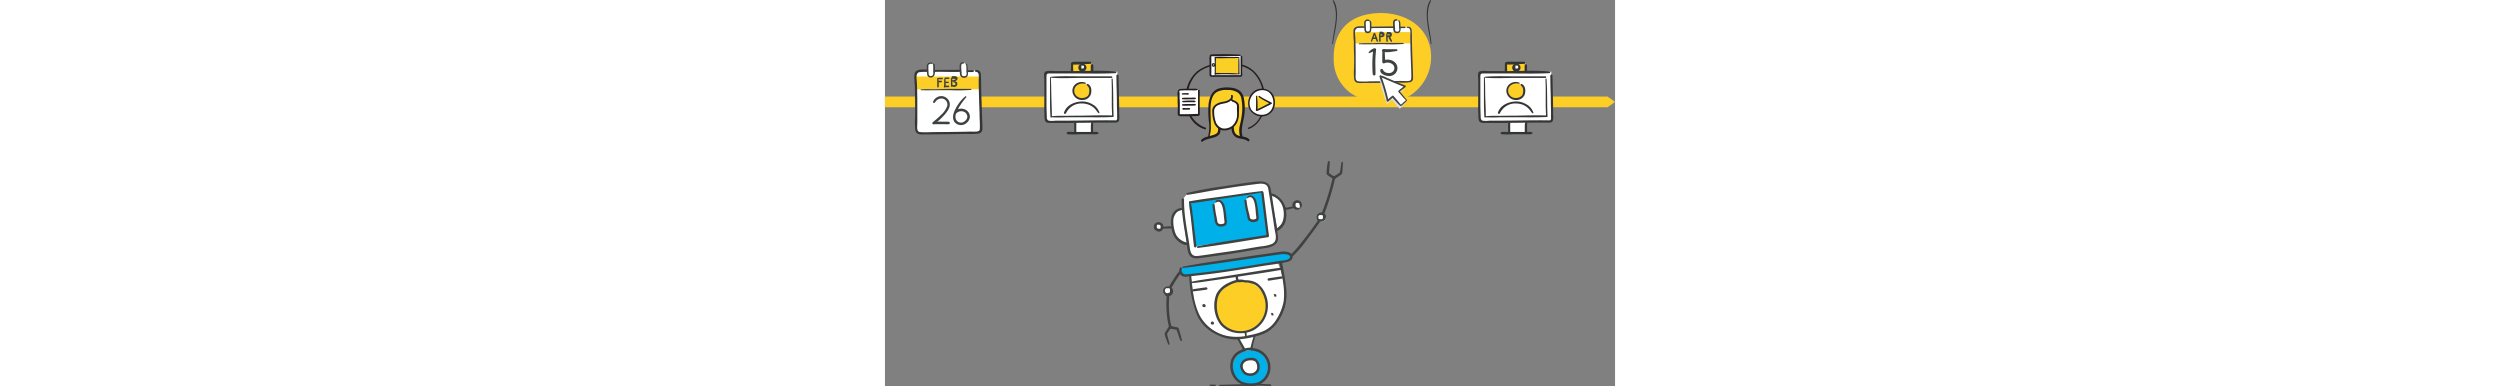 <?xml version="1.0" encoding="UTF-8"?> <svg xmlns="http://www.w3.org/2000/svg" width="800" viewBox="0 0 233.63 123.65"><rect x="0" y="0" width="233.63" height="123.65" fill="#808080" stroke="none"/><defs><style>.cls-1{isolation:isolate;}.cls-2{fill:#fdce25;}.cls-3{fill:#231e20;}.cls-4{fill:#fff;}.cls-5{fill:#fad026;}.cls-6{fill:#211d20;}.cls-7{fill:#343536;}.cls-8{fill:#3e4141;}.cls-9{fill:#00b1e9;}.cls-10{fill:#3f4241;}.cls-11{fill:#fcce26;}.cls-12{fill:#323535;}.cls-13{mix-blend-mode:multiply;}.cls-14{fill:#dddddc;}.cls-15{fill:#414243;}</style></defs><g class="cls-1"><g id="Layer_2" data-name="Layer 2"><g id="Layer_1-2" data-name="Layer 1"><polyline class="cls-2" points="0 34.33 231.23 34.33 233.63 32.6 231.23 30.89 0 30.89"></polyline><path class="cls-3" d="M116.39,41.28c3.94-1.47,5.65-6.13,5.35-10-.36-4.57-2.56-9.09-7.17-10.52a19.6,19.6,0,0,0-8.35-.38,12.43,12.43,0,0,0-6.41,2.51,11,11,0,0,0-3.57,7.55c-.38,4.57,1.41,9.52,6.17,10.94.35.1.47-.41.15-.54a8.43,8.43,0,0,1-4.65-4,11.3,11.3,0,0,1-1.14-5.28,11.5,11.5,0,0,1,2.36-7.22c2.9-3.59,8.59-4.06,12.84-3.59A10,10,0,0,1,117.66,23a11.09,11.09,0,0,1,3.07,5.44c1.21,4.34.37,10.57-4.44,12.41-.25.1-.14.49.1.4Z"></path><path class="cls-4" d="M94.38,36.92h5.56a.46.46,0,0,0,.39-.41c0-.36,0-7.95,0-7.95l-5.52.08a.75.75,0,0,0-.77.41v7.48S94.08,36.92,94.38,36.92Z"></path><path class="cls-3" d="M93.85,29.12a2.62,2.62,0,0,0-.2,1.21c0,.37,0,.73,0,1.09,0,.76,0,1.51.06,2.27,0,.55,0,1.09,0,1.64a7,7,0,0,0,0,1.29c.12.73,1.23.57,1.75.59,1.19,0,2.38,0,3.57-.05a9.5,9.5,0,0,0,1.31-.08.45.45,0,0,0,.38-.45c0-.46,0-.94,0-1.4,0-.66,0-1.31,0-2,0-1.42,0-2.85,0-4.27a.27.27,0,0,0-.54,0c0,2.25,0,4.49,0,6.74,0,.17,0,.34,0,.52a1.13,1.13,0,0,0,0,.26v.07q0,.16.12-.09l-.35,0c-1.07,0-2.15.08-3.22.08-.53,0-1.05,0-1.58,0l-.59,0a.44.44,0,0,1-.2,0s0,.06,0,0a1.48,1.48,0,0,1,0-.42c0-.26,0-.52,0-.78,0-.51,0-1,0-1.53,0-.76,0-1.53-.08-2.3,0-.37,0-.74,0-1.12A3.13,3.13,0,0,0,94,29.12a.11.11,0,0,0-.19,0Z"></path><path class="cls-3" d="M100,28.46a5.71,5.71,0,0,0-1.17-.07l-.93,0c-.56,0-1.12,0-1.68,0l-1.1.05a2.07,2.07,0,0,0-1.08.2c-.42.3-.37,1.05-.31,1.5,0,.23.42.35.46.06s0-.6,0-.9.17-.3.43-.33c.65-.05,1.31-.06,2-.07H98a8.54,8.54,0,0,0,2-.06.18.18,0,0,0,0-.34Z"></path><path class="cls-3" d="M95.15,30.27a6.78,6.78,0,0,0,.78,0l.35,0h.3a1.09,1.09,0,0,0,.51,0,.27.27,0,0,0,0-.46.88.88,0,0,0-.51,0l-.29,0-.36,0-.12,0c-.08,0,0,0,0,0h-.14l-.51.05a.22.22,0,0,0,0,.43Z"></path><path class="cls-3" d="M95.23,32.7a8.16,8.16,0,0,0,1.31,0c.41,0,.83,0,1.25,0l.95,0a1.35,1.35,0,0,0,.35,0l.08,0c.18-.06,0,0,0,0,.14,0,.22-.11.23-.23s-.32-.29-.49-.29l-.95,0a18.71,18.71,0,0,0-2.7.12.2.2,0,0,0,0,.38Z"></path><path class="cls-3" d="M95.29,33.81a15.22,15.22,0,0,0,1.91,0l1,0a5.65,5.65,0,0,0,1.09-.06.24.24,0,0,0,0-.47,5.67,5.67,0,0,0-1.09,0l-1,0c-.63,0-1.28,0-1.91.06a.24.24,0,0,0,0,.48Z"></path><path class="cls-3" d="M95.29,31.78a15.22,15.22,0,0,0,1.91,0l1,0a5.65,5.65,0,0,0,1.09-.06.24.24,0,0,0,0-.47,5.67,5.67,0,0,0-1.09,0l-1,0c-.63,0-1.28,0-1.91.06a.24.24,0,0,0,0,.48Z"></path><path class="cls-3" d="M95.34,35.1a1.71,1.71,0,0,0,.6,0h.85a3.07,3.07,0,0,0,.68-.05.24.24,0,0,0,0-.47,2.54,2.54,0,0,0-.68,0h-.44l-.41,0a2,2,0,0,0-.6,0,.24.24,0,0,0,0,.46Z"></path><path class="cls-5" d="M105.15,35.07c0-.81.64-1.61,2.15-2,1-.27,3.16-.43,3.56-1.7.29,1.5,1.83.79,2.11,2.44a14.13,14.13,0,0,1-.2,4,7.58,7.58,0,0,1-1.44,2.71c.07,1.94.58,3.11,2.57,3.51-.33-1.69.13-4,.51-6,.58-3,.63-7-.93-8.37-.77-.71-1.39-1.23-4.6-1.23s-5,1.42-5.07,6.13a37.26,37.26,0,0,0,.15,5.23,21.6,21.6,0,0,1-.13,4.16s2.58-.69,3-1.45a2.33,2.33,0,0,0,.13-1.57,5.2,5.2,0,0,1-1.26-1.83A10.9,10.9,0,0,1,105.15,35.07Z"></path><path class="cls-3" d="M103.75,43.85a8.33,8.33,0,0,0,.54-3.36c0-1.5-.08-3-.11-4.5,0-2.15-.06-5.29,2.06-6.56a6.37,6.37,0,0,1,3.41-.63,5.56,5.56,0,0,1,3.27.83,3.26,3.26,0,0,1,1.17,2.12,17.09,17.09,0,0,1,.16,4.63,29.81,29.81,0,0,1-.73,3.88,7.36,7.36,0,0,0,.12,3.52.39.39,0,0,0,.76-.21c-.66-2.49.49-5,.68-7.44a16.72,16.72,0,0,0-.24-4.79,4,4,0,0,0-1.22-2.2,5.15,5.15,0,0,0-2.77-1.07,10,10,0,0,0-4,.24c-2.2.69-3,2.79-3.29,4.92a29.86,29.86,0,0,0,.07,5.43,12.7,12.7,0,0,1-.23,5c-.07.22.29.38.39.16Z"></path><path class="cls-3" d="M106.59,41a2.57,2.57,0,0,1-.2,1.44,3,3,0,0,1-1.45.79c-.67.21-1.36.35-2,.57a3.59,3.59,0,0,0-1.74,1,.35.35,0,0,0,.49.49c1.1-.88,2.64-.93,3.92-1.43a2.88,2.88,0,0,0,1.54-1.13,2.92,2.92,0,0,0,.13-1.73c0-.41-.66-.44-.66,0Z"></path><path class="cls-3" d="M111,40.56a3.16,3.16,0,0,0,1.3,3.32c1.18.69,2.71.41,3.8,1.27a.35.35,0,0,0,.49-.49c-.85-1.08-2.43-.84-3.58-1.32a2,2,0,0,1-1.14-1.12,4.9,4.9,0,0,1-.22-1.66c0-.44-.6-.41-.65,0Z"></path><path class="cls-4" d="M110.88,31.79c.38.76.76.43,1.33.88s.66.42.76,1.14c0,0,0,2.8,0,3.22a6.35,6.35,0,0,1-1.32,3.15c-1.25,1.23-3.88,1.82-5.1.38A5.23,5.23,0,0,1,105.15,37c-.12-1.64-.25-1.73.07-2.55s2-1.64,3.12-1.68c.94,0,3.1-1,2.66-2.2"></path><path class="cls-3" d="M110.63,31.94a1.47,1.47,0,0,0,.94.75,1.84,1.84,0,0,1,1,.78,1.82,1.82,0,0,1,.07.7c0,.38,0,.76,0,1.14a12.81,12.81,0,0,1,0,2,4.88,4.88,0,0,1-1.47,2.92,4.08,4.08,0,0,1-3.11.86,3.28,3.28,0,0,1-2.25-2.25,10.56,10.56,0,0,1-.47-3.31,2.08,2.08,0,0,1,1.44-1.94c1-.49,2.12-.41,3.12-.9.79-.39,1.71-1.14,1.38-2.12a.28.28,0,0,0-.54.15c.29,1-1.37,1.63-2.09,1.77a10.92,10.92,0,0,0-1.59.32,5.21,5.21,0,0,0-1.51.84,2.41,2.41,0,0,0-.8,2.18,10.58,10.58,0,0,0,.63,3.58,3.87,3.87,0,0,0,2.28,2.22,4.53,4.53,0,0,0,3.22-.48,4.64,4.64,0,0,0,2.1-2.74,6.22,6.22,0,0,0,.3-2.18c0-.8.07-1.62,0-2.42a1.39,1.39,0,0,0-.6-1.11,3,3,0,0,0-.81-.51c-.34-.12-.54-.16-.73-.5a.29.29,0,0,0-.51.29Z"></path><path class="cls-4" d="M122.79,29.2a4,4,0,0,0-5.28.95c-1.4,1.82-1.65,4.54.48,6,2.41,1.64,5.3.76,6.21-1.59.64-1.65.32-4.27-1.49-5.37"></path><path class="cls-3" d="M122.88,29a4.24,4.24,0,0,0-5.35.71,4.9,4.9,0,0,0-1.06,4.91A4.52,4.52,0,0,0,121,37.23a4.13,4.13,0,0,0,3.64-3.09c.46-1.81,0-4.19-1.78-5.13a.21.21,0,0,0-.21.36c2.52,1.82,2.13,6.42-1.06,7.25A4.15,4.15,0,0,1,117.18,35a4.11,4.11,0,0,1,.27-4.34,3.89,3.89,0,0,1,5.24-1.28.19.19,0,0,0,.19-.32Z"></path><polygon class="cls-5" points="118.94 30.45 118.94 35.33 123.38 32.89 118.94 30.45"></polygon><path class="cls-3" d="M118.76,30.73a1.06,1.06,0,0,0,0,.5c0,.2,0,.4,0,.59,0,.39,0,.78,0,1.16,0,.74,0,1.49-.08,2.23,0,.34.52.34.54,0a18.44,18.44,0,0,0,0-2.23c0-.38,0-.77-.06-1.16l-.06-.59a1,1,0,0,0-.12-.5.15.15,0,0,0-.25,0Z"></path><path class="cls-3" d="M119.14,35.48a6.26,6.26,0,0,0,1.18-.53l1.11-.54,1.1-.55a5.27,5.27,0,0,0,1.14-.63c.2-.17,0-.48-.24-.42a2.07,2.07,0,0,0-.54.26l-.55.28-1.13.59-1.1.56a6.74,6.74,0,0,0-1.13.59.21.21,0,0,0,.16.39Z"></path><path class="cls-3" d="M119.53,30.89a1.22,1.22,0,0,0,.34.34c.15.12.3.22.46.33.34.22.7.42,1.06.62l1.1.59a7.73,7.73,0,0,0,1,.49c.19.07.35-.22.2-.36a4,4,0,0,0-.89-.53l-1.1-.57c-.36-.18-.72-.38-1.06-.58l-.46-.29a1.88,1.88,0,0,0-.42-.27.16.16,0,0,0-.18.23Z"></path><path class="cls-4" d="M104.11,18.18v5.75c0,.27.21.39.48.39h9.14c.27,0,.27-.12.27-.39V18c0-.27,0-.28-.32-.28h-9.07A.49.49,0,0,0,104.11,18.18Z"></path><polygon class="cls-5" points="113.21 18.26 113.28 23.7 105.57 23.66 105.61 18.38 113.21 18.26"></polygon><path class="cls-6" d="M113.71,17.5a86.67,86.67,0,0,0-8.83-.1c-.34,0-.74,0-.92.34a4.06,4.06,0,0,0-.09,1.52c0,1.32,0,2.64,0,4,0,.54-.16,1.24.56,1.31a8.51,8.51,0,0,0,1,0l3.5,0,3.61,0c.37,0,.74,0,1.11,0s.75-.18.69-.71a19.55,19.55,0,0,1,0-2.76c0-1,0-2,0-3,0-.34-.53-.34-.54,0,0,1.69,0,3.38,0,5.07,0,.23,0,.49,0,.72s0,.15-.22.15h-3.35l-3.44,0h-1.41c-.19,0-.7.1-.86,0s-.07-.7-.07-.9,0-.65,0-1c0-.54,0-1.07,0-1.61s0-1.21,0-1.82c0-.15-.07-.54,0-.65s.25-.06.37-.06c3,0,5.93,0,8.88-.11a.18.18,0,1,0,0-.36Z"></path><path class="cls-6" d="M105.12,20.93a.11.11,0,0,1,0-.08c0-.07,0,0,0,0s0,0,0,0a.45.45,0,0,1,0,.12v0s0-.05,0,0a.06.06,0,0,0,0,0s0,0,0,0h0s0,0,0,0l0,0v0s0,0,0,0,0,0,0,0h0s0,0,0,0l0,0s0,0,0,0h-.13l-.07,0h0s0,0,0,0,0,0,0,0,0,0,0,0v0a.08.08,0,0,1,0,0l0,0a.32.32,0,0,1,0-.09v.06a.21.21,0,0,1,0-.11v0a.56.56,0,0,1,0-.12l0,0a.2.2,0,0,1,0-.08h0l0,0,0,0s0,0,0,0,0,0,.05,0l-.05,0,.09,0h0l.11,0,0,0,.09,0,0,0a.32.32,0,0,0,.09,0h0l0,0,0,0a.19.19,0,0,0,.16.05.2.2,0,0,0,.12-.12.27.27,0,0,0-.13-.28.65.65,0,0,0-.27-.08.58.58,0,0,0-.55.34.64.64,0,0,0,0,.45.48.48,0,0,0,.24.3.66.66,0,0,0,.64-.05.49.49,0,0,0,.2-.37.13.13,0,0,0,0-.06.17.17,0,0,1,0-.07s0,0,0,0a.34.34,0,0,0,0-.14s0,0,0,0a.08.08,0,0,0,0,0,.23.23,0,0,0-.07-.07c-.12-.08-.27.08-.2.2Z"></path><path class="cls-6" d="M113.15,18.47c-.07.89-.05,1.79-.06,2.68v1.32c0,.22,0,.43,0,.64a1.3,1.3,0,0,0,.07.62.17.17,0,0,0,.29,0,1.22,1.22,0,0,0,0-.57c0-.23,0-.46,0-.69,0-.44,0-.88,0-1.32,0-.89,0-1.79-.08-2.68a.12.12,0,0,0-.24,0Z"></path><path class="cls-6" d="M113.31,23.57a32.47,32.47,0,0,0-3.82-.19l-2,0a11,11,0,0,0-1.82,0,.2.2,0,0,0,0,.39,12.91,12.91,0,0,0,1.76,0h2c1.28,0,2.58.11,3.85,0,.15,0,.2-.25,0-.27Z"></path><path class="cls-6" d="M105.81,23.51l-.17,0,.23.13a2.63,2.63,0,0,1,0-.56v-.68c0-.48,0-1,0-1.45V19.6a4.9,4.9,0,0,0,0-1.27.18.18,0,0,0-.34,0,5.39,5.39,0,0,0,0,1.27c0,.49,0,1,0,1.49v1.44c0,.23,0,.45,0,.68a1.87,1.87,0,0,0,0,.58.18.18,0,0,0,.27.11l.08,0c.2,0,.16-.38,0-.36Z"></path><path class="cls-6" d="M113.31,18.26a6.34,6.34,0,0,0-1.57,0c-.58,0-1.16,0-1.74,0a40.78,40.78,0,0,0-4.28-.05.2.2,0,0,0,0,.39c1.41.1,2.86,0,4.28,0,.56,0,1.13,0,1.69,0a14.67,14.67,0,0,0,1.62-.1c.11,0,.1-.2,0-.22Z"></path><path class="cls-4" d="M13.76,23.24a11.81,11.81,0,0,1-.14-2.49c.1-1.25,2-.72,2,.2s.1,2.69.1,2.69Z"></path><path class="cls-4" d="M24.39,23.24a11.81,11.81,0,0,1-.14-2.49c.1-1.25,2-.72,2,.2s.1,2.69.1,2.69Z"></path><path class="cls-4" d="M29.74,42.26c-.78,0-19,.24-18.09.25.69,0-1.4-.17-1.52-.88s-.27-18.07-.27-18.07a2.52,2.52,0,0,1,1.05-1l18.4,0c.19,0,1,.67,1,.87l.44,17.84A1.1,1.1,0,0,1,29.74,42.26Z"></path><rect class="cls-2" x="9.85" y="24.48" width="20.34" height="4.11"></rect><path class="cls-7" d="M29,23c1.36-.07,1,1.82,1,2.76,0,1.11,0,2.22.05,3.33.05,2.44.14,4.89.22,7.33,0,1.08.07,2.16.1,3.24,0,.44,0,.87,0,1.31,0,.68-.16,1-.9,1.11-1,.1-2.09,0-3.12.06-3.74.07-7.49.12-11.23.14a27.4,27.4,0,0,1-3.95,0c-1.18-.16-.81-2-.81-2.92V35.53c0-2.92,0-5.84-.12-8.76,0-1-.61-3.4.74-3.66A13.78,13.78,0,0,1,13.36,23c.48,0,.48-.77,0-.75-1.46,0-3.82-.32-3.94,1.76-.08,1.32.12,2.7.16,4,0,1.57.05,3.15.07,4.72s0,3.07,0,4.61a23.54,23.54,0,0,0,.05,4.2C10,43.35,11.78,43,13.14,43c4.3,0,8.6-.07,12.9-.14a26.3,26.3,0,0,0,3.87-.1c.95-.16,1.28-.83,1.29-1.73,0-1.14-.07-2.29-.11-3.42-.1-3.23-.22-6.46-.31-9.69,0-1.38,0-2.8-.11-4.17a1.31,1.31,0,0,0-1.7-1.3c-.28,0-.22.52.07.5Z"></path><path class="cls-7" d="M15.85,23c2.72-.07,5.44.08,8.16,0a.34.34,0,0,0,0-.67c-2.72.07-5.44,0-8.16.07-.39,0-.39.62,0,.61Z"></path><path class="cls-7" d="M26.46,23.07c.56,0,1.11,0,1.67,0a.32.32,0,0,0,.31-.32.33.33,0,0,0-.31-.32l-1.67.05a.3.3,0,0,0-.3.3.31.31,0,0,0,.3.31Z"></path><path class="cls-8" d="M15.31,20.61c.16.16.14.47.15.68s0,.68,0,1,0,.79,0,1.18a.78.78,0,0,1-.34.75.85.85,0,0,1-.87,0,.86.86,0,0,1-.27-.65c-.05-.64-.08-1.29-.08-1.94v-.6a.43.43,0,0,1,.11-.33.82.82,0,0,1,1-.2c.19.07.37-.23.21-.36a1.16,1.16,0,0,0-1.83.84,21.39,21.39,0,0,0,.08,2.53,1.6,1.6,0,0,0,.34,1,1.31,1.31,0,0,0,2-.39A3.25,3.25,0,0,0,16,22.83c0-.51,0-1,0-1.54,0-.35-.05-.75-.39-.94a.17.17,0,0,0-.2.26Z"></path><path class="cls-8" d="M25.78,20.52a.45.45,0,0,1,.2.3,7.71,7.71,0,0,1,.08,1.07c0,.44,0,.87.05,1.3a1.36,1.36,0,0,1-.17,1,1,1,0,0,1-1.21,0c-.22-.22-.18-.61-.2-.9s-.07-.81-.08-1.21a4.56,4.56,0,0,1,0-1.33c.1-.35.38-.4.7-.42s.31-.36.06-.42a1,1,0,0,0-1.06.32,1.81,1.81,0,0,0-.26,1.14c0,.53,0,1.06.06,1.59a3.47,3.47,0,0,0,.21,1.36,1.41,1.41,0,0,0,1.69.49c.95-.36.73-1.59.68-2.39a12.36,12.36,0,0,0-.16-1.61.69.69,0,0,0-.43-.53c-.16-.08-.35.12-.2.26Z"></path><path class="cls-8" d="M11.56,28.88c3.22.07,6.45-.07,9.67,0a54.63,54.63,0,0,0,6.27-.1c.22,0,.23-.35,0-.34-2.08,0-4.18,0-6.27,0-1.66,0-3.31.06-5,.1s-3.15-.1-4.7.07a.15.15,0,0,0,0,.29Z"></path><path class="cls-8" d="M16.81,25c-.14.17-.09.49-.09.7s0,.49,0,.74,0,.49,0,.73,0,.26,0,.39,0,.27.09.38a.22.22,0,0,0,.3,0,.45.45,0,0,0,.11-.38c0-.13,0-.26,0-.39s0-.49,0-.73,0-.49-.06-.74,0-.25,0-.38A.46.46,0,0,0,17,25a.12.12,0,0,0-.17,0Z"></path><path class="cls-8" d="M16.94,25.25a1.62,1.62,0,0,0,.69.11l.32,0a1.7,1.7,0,0,0,.39,0,.24.24,0,0,0,0-.47,1.22,1.22,0,0,0-.38,0h-.33a1.79,1.79,0,0,0-.69.08.17.17,0,0,0,0,.3Z"></path><path class="cls-8" d="M17.15,26.35a1,1,0,0,0,.24,0H18a.26.26,0,0,0,0-.52,2.82,2.82,0,0,0-.41,0h-.2a1,1,0,0,0-.24,0,.2.2,0,0,0-.14.2.2.2,0,0,0,.14.19Z"></path><path class="cls-8" d="M19.19,25c-.22.07-.23.42-.24.61a4.85,4.85,0,0,0,0,.66,4.18,4.18,0,0,1,0,.71c0,.25-.08.51-.09.77a.25.25,0,0,0,.49.06,4.41,4.41,0,0,0,.09-.73,4.57,4.57,0,0,0,0-.74c0-.22-.06-.44-.06-.66s0-.22,0-.33,0-.22-.06-.31a.18.18,0,0,0-.14,0Z"></path><path class="cls-8" d="M19,27.91a1.79,1.79,0,0,0,.4,0h.33l.32,0,.18,0h.1a.29.29,0,0,0,.21-.09.24.24,0,0,0,0-.29.29.29,0,0,0-.16-.13l-.16,0H20.1c-.11,0-.23,0-.34,0a1.83,1.83,0,0,0-.33,0,1.71,1.71,0,0,0-.45.09.2.2,0,0,0-.1.21.19.19,0,0,0,.15.17Z"></path><path class="cls-8" d="M19.32,26.5a.41.41,0,0,0,.27.08h.2l.2,0h.09l.16,0a.24.24,0,0,0,.17-.22.25.25,0,0,0-.17-.23l-.16,0H20l-.2,0-.19,0a.39.39,0,0,0-.28.09.17.17,0,0,0,0,.24Z"></path><path class="cls-8" d="M19.23,25.24a2.84,2.84,0,0,0,.58.05h.27a2.81,2.81,0,0,1,.29,0,.25.25,0,0,0,.24-.29.25.25,0,0,0-.31-.2h-.23l-.27,0a3.66,3.66,0,0,0-.57,0,.18.18,0,0,0,0,.34Z"></path><path class="cls-8" d="M21.17,25c0,.12-.05.24-.06.37v.4c0,.27,0,.53,0,.8l0,.79c0,.13,0,.26.09.35a.23.23,0,0,0,.35,0,.2.2,0,0,0,.06-.21h0a.22.22,0,0,0-.26-.15h0a.21.21,0,0,0-.05.38h0l-.1-.23h0l.21-.16h0l.19.11c0,.08,0,.09,0,0v-.25l0-.3c0-.21,0-.43-.05-.64s0-.43,0-.65a2.54,2.54,0,0,0,0-.29,1.77,1.77,0,0,0-.08-.33.11.11,0,0,0-.22,0Z"></path><path class="cls-8" d="M21.27,25.16a.61.61,0,0,0,.42.08c.12,0,.25,0,.37,0s.07,0,0,0h.08l.15,0,.13,0s0,0,0,0l.07,0,.05,0h0l0,0s0,0,0,0l0,0s0,0,0,0l0,0h0s0,0,0,0,0,0,0,0v.06s0,0,0,0l0,.06c0,.05,0,0,0,0l0,.05,0,0h0a.57.57,0,0,1-.13.08l-.06,0,0,0s0,0,0,0l-.35.11-.19.05h-.05l-.15,0a.25.25,0,0,0-.17.21.26.26,0,0,0,.12.24c.14.11.36.05.52,0l.38-.12a1.33,1.33,0,0,0,.68-.5.68.68,0,0,0-.05-.81,1,1,0,0,0-.71-.3h-.44l-.24,0a.46.46,0,0,0-.31.1.17.17,0,0,0,0,.25Z"></path><path class="cls-8" d="M22,26.38l.25.07s0,0,0,0h0l.06,0,.11.07h0l0,0,.05,0,.05.05,0,0s0,0,0,0l0,0,0,.05s0,0,0,0a.14.14,0,0,1,0,.07.14.14,0,0,1,0,.06s0-.05,0,0V27s0,0,0,0,0,.08,0,.12,0,0,0,0l0,0,0,.06s0,0,0,0h0l0,.05-.05,0h0l-.05,0s0,0,0,0h0l-.14,0h0s0,0,0,0-.06,0-.08,0H22l-.07,0s-.08,0-.05,0,0,0,0,0l-.05,0a.25.25,0,0,0-.34.09.26.26,0,0,0,.09.35,1.1,1.1,0,0,0,1.37-.21.91.91,0,0,0-.2-1.36.75.75,0,0,0-.8,0,.11.11,0,0,0,0,.2Z"></path><path class="cls-8" d="M16,32.81a2.31,2.31,0,0,1,2.53-1.23,1.93,1.93,0,0,1,1.42,2.27,7,7,0,0,1-2,2.92c-.82.84-1.73,1.58-2.63,2.34-.4.33.18.9.58.57a24.36,24.36,0,0,0,3.27-3.07c.84-1,1.8-2.28,1.54-3.68a2.78,2.78,0,0,0-2.45-2.17,2.85,2.85,0,0,0-2.86,1.81c-.11.33.39.53.56.24Z"></path><path class="cls-8" d="M15.51,39.74c.36,0,.72,0,1.08,0,.51,0,1,0,1.53,0s.74,0,1.11,0a5.15,5.15,0,0,0,1.24,0,.38.38,0,0,0,.29-.37.42.42,0,0,0-.29-.38,1.67,1.67,0,0,0-.59-.06H18.1a10.45,10.45,0,0,0-2.67.23.27.27,0,0,0,.08.52Z"></path><path class="cls-8" d="M25.71,30.84a12.57,12.57,0,0,0-3.13,4c-.69,1.3-1.24,3-.25,4.29a2.68,2.68,0,0,0,3.85.16,2.74,2.74,0,0,0,1-1.84,2.56,2.56,0,0,0-.77-1.89,2.91,2.91,0,0,0-4.29.32c-.27.37.33.83.63.49A2.19,2.19,0,0,1,25.69,36a1.79,1.79,0,0,1,.67,1.45,2,2,0,0,1-.87,1.35,1.76,1.76,0,0,1-2.79-.64c-.42-1.2.24-2.44.8-3.48A21.06,21.06,0,0,1,26,31.15a.22.22,0,0,0-.31-.31Z"></path><path class="cls-4" d="M123.35,62.13a6,6,0,0,1,4.58,5.23c.31,2.58-.08,4.65-2.32,6.13"></path><path class="cls-4" d="M96.76,62c6.57-1.37,19.6-3.31,22.23-3.54s3.7.13,4,1.85,2.14,13,2.47,16.13c0,.21-.21,2-3.09,2.4-2.39.34-10.48,1.81-12.87,2.1-3.68.45-7.2,1-9.65,1.31-2.18.25-2.48-1.56-2.68-2.93-.82-5.7-2-9.85-1.86-15.61"></path><path class="cls-4" d="M95.14,66.8c-.91.31-2.84.29-3.23,3.62a12,12,0,0,0,.91,4.94A5.61,5.61,0,0,0,96.57,78"></path><rect class="cls-9" x="98.15" y="62.98" width="23.7" height="14.2" transform="translate(228.91 123.68) rotate(171.77)"></rect><polygon class="cls-4" points="119.03 105.09 116.83 113.44 115.65 113.38 111.6 105.64 119.03 105.09"></polygon><circle class="cls-9" cx="116.91" cy="117.66" r="5.57"></circle><circle class="cls-4" cx="116.91" cy="117.29" r="2.58"></circle><path class="cls-10" d="M118.44,105.71c-.22,1-.51,2.06-.82,3.08-.14.44-.26.88-.37,1.32-.07.27-.13.54-.18.82a2.35,2.35,0,0,0-.1,1,.29.29,0,0,0,.52.07,2.68,2.68,0,0,0,.21-.93c0-.27.09-.54.15-.82.09-.44.2-.89.32-1.33a29.61,29.61,0,0,0,.7-3.07c0-.28-.37-.41-.43-.12Z"></path><path class="cls-10" d="M111.8,106.85c.46.89,1,1.74,1.49,2.63l.6,1.15.37.71a1.89,1.89,0,0,0,.55.8.31.31,0,0,0,.47-.27,2,2,0,0,0-.38-.91l-.37-.67c-.22-.4-.44-.79-.67-1.18a21.62,21.62,0,0,0-1.7-2.54c-.17-.21-.48.06-.36.28Z"></path><path class="cls-10" d="M116,112.16a7,7,0,0,1,4,.8,5.3,5.3,0,0,1-.55,9.37,7.24,7.24,0,0,1-4.2.12,4.38,4.38,0,0,1-2.46-1.43,6,6,0,0,1-1.42-4.84,4.31,4.31,0,0,1,2.21-3.1,10,10,0,0,1,1.82-.76,4.45,4.45,0,0,1,1.84-.3c.5.07.72-.69.21-.77a7,7,0,0,0-3.8.86,5.32,5.32,0,0,0-2.76,2.78,6.52,6.52,0,0,0,.93,6.2c1.55,2.23,4.76,2.85,7.29,2.19a5.93,5.93,0,0,0,4.23-6.22,6.06,6.06,0,0,0-2.38-4.42,5.45,5.45,0,0,0-5-1c-.24.09-.23.5.06.48Z"></path><path class="cls-10" d="M116.81,115.06a2.07,2.07,0,0,1,1.72.66,2.59,2.59,0,0,1,.56,1.94.83.83,0,0,1,0,.22,2.58,2.58,0,0,1-.08.26,2.88,2.88,0,0,1-.26.48,2.09,2.09,0,0,1-1.09.76,3,3,0,0,1-1.81-.09,1.9,1.9,0,0,1-.93-.84,2.15,2.15,0,0,1-.43-1.53,1.92,1.92,0,0,1,1-1.28,3.43,3.43,0,0,1,1.61-.34,2.32,2.32,0,0,1,1.22.29c.42.29.82-.4.4-.69a2.72,2.72,0,0,0-1.5-.39,4.36,4.36,0,0,0-1.92.34,2.71,2.71,0,0,0-1.45,1.47,2.27,2.27,0,0,0-.14,1.31,3.88,3.88,0,0,0,.4,1,3,3,0,0,0,1.14,1.26,3.59,3.59,0,0,0,2.28.34,2.82,2.82,0,0,0,2.36-2.31,3.43,3.43,0,0,0-.71-2.64,2.12,2.12,0,0,0-2.45-.64.23.23,0,0,0,.12.43Z"></path><path class="cls-4" d="M98.85,96.12c.8,7.23,8.42,13.72,18.1,11.7s11.43-10.17,11.33-16.17c-.48,0-.94-2.09-1.34-3.82s-1.11-5.35-4-5.41S104.43,85,100,85.65c-1.37.22-2.09,2.6-2,3.15C98.2,89.73,98.85,96.12,98.85,96.12Z"></path><path class="cls-10" d="M124.53,94.22l0,.07a.21.21,0,0,0,0,.07v0l0,.13h0s0,.1,0,.14v0h0a.33.33,0,0,0,0,.06.25.25,0,0,0,0,.07h0l.08.09.09.08.06,0,.07,0h0l.11,0a.33.33,0,0,0,.17,0,.15.15,0,0,0,.09-.06l0,0-.09.07h0l.1-.08,0,0,0,0v0l-.08.1,0,0,0,0a.65.65,0,0,0,.13-.23l0-.14a.59.59,0,0,0-.07-.26.38.38,0,0,0-.14-.14.37.37,0,0,0-.17-.1.5.5,0,0,0-.21,0,.44.44,0,0,0-.19.07.39.39,0,0,0-.18.18Z"></path><path class="cls-10" d="M123.64,100.25l0,.07a.15.15,0,0,0,0,.07v0l0,.14h0s0,.09,0,.14v0h0l0,.06,0,.06h0l.08.09.09.07.06,0,.07,0H124a.33.33,0,0,0,.17,0,.13.13,0,0,0,.09,0l0,0-.09.07h0l.1-.08,0,0,0-.05h0l-.08.1,0,0,0,0a.58.58,0,0,0,.13-.23l0-.13a.56.56,0,0,0-.07-.26.5.5,0,0,0-.14-.15.46.46,0,0,0-.17-.09.38.38,0,0,0-.21,0,.33.33,0,0,0-.19.06.47.47,0,0,0-.18.19Z"></path><path class="cls-10" d="M97.4,86.39a36.63,36.63,0,0,0,2.29,14c1.54,3.83,4.63,6.19,8.47,7.53a13.56,13.56,0,0,0,6.48.52,28.27,28.27,0,0,0,6.33-1.54c3.73-1.48,5.84-5,7-8.67a16.35,16.35,0,0,0,.39-6.31,85.49,85.49,0,0,0-1.71-9.65c-.1-.51-.87-.29-.77.21.52,2.78,1.28,5.54,1.59,8.36a21.49,21.49,0,0,1,.12,5.55,16.35,16.35,0,0,1-2.33,5.84,9.25,9.25,0,0,1-3.64,3.49,19.65,19.65,0,0,1-5,1.54,16,16,0,0,1-7.06.25,12.94,12.94,0,0,1-8.82-6.51c-2.19-4.5-2.54-9.69-2.91-14.6a.24.24,0,0,0-.47,0Z"></path><path class="cls-9" d="M128,80.83c-3.76.46-30,4.07-32.35,4.57s-1,2.78,1,2.77,28.88-4,31.77-4.7C131.06,82.87,129.61,80.63,128,80.83Z"></path><path class="cls-10" d="M95.37,85.75c9.31-1.09,18.59-2.59,27.87-3.9l3-.42a9.36,9.36,0,0,1,1.68-.11c.62,0,2.62.46,1.31,1.52-.71.57-2.3.53-3.17.67l-3.55.58c-4.5.72-9,1.5-13.51,2.17-2.42.35-4.85.66-7.28.95l-3.45.39-1.7.18a5.09,5.09,0,0,1-.55,0,1.24,1.24,0,0,1-1-1.72c.16-.39-.51-.67-.67-.29a2.12,2.12,0,0,0,.45,2.35c.71.66,1.75.4,2.61.31,2.53-.26,5.07-.56,7.6-.88,5.14-.66,10.24-1.54,15.34-2.36,2.76-.45,5.63-.71,8.34-1.37.7-.17,1.51-.5,1.71-1.27a1.6,1.6,0,0,0-1-1.77,5.37,5.37,0,0,0-2.92-.19c-1.38.17-2.76.39-4.13.58q-4.06.57-8.11,1.17c-6.32.93-12.66,1.77-18.94,3-.23,0-.18.44.06.42Z"></path><path class="cls-10" d="M98,90.6c2.31-.12,4.62-.54,6.9-.86,2.43-.34,4.86-.71,7.28-1.08,4.81-.74,9.64-1.43,14.44-2.26.47-.09.26-.78-.2-.72-4.76.65-9.51,1.46-14.26,2.2L105.07,89c-2.38.37-4.8.65-7.14,1.2a.21.21,0,0,0,0,.42Z"></path><path class="cls-10" d="M122.94,89.81c1.35-.21,2.71-.42,4.06-.65a.36.36,0,0,0,.26-.45.39.39,0,0,0-.46-.26c-1.36.19-2.71.39-4.07.6a.39.39,0,0,0,.21.76Z"></path><path class="cls-10" d="M102.05,98.27h0l-.12-.06,0,0h0a.75.75,0,0,0,.13.06l-.12,0,0,0-.1-.08h0l.1.08a.34.34,0,0,0,.17,0h0l.11,0,.12,0,.1,0h0l.09-.07h0a.36.36,0,0,0,.07-.1l0-.11h0s0-.09,0-.13v0s0-.1,0-.15h0l-.06-.13h0l-.09-.13a.53.53,0,0,0-.23-.13.45.45,0,0,0-.28,0l-.12,0a.47.47,0,0,0-.18.19.44.44,0,0,0-.07.19.44.44,0,0,0,0,.2.49.49,0,0,0,.14.23.42.42,0,0,0,.22.13Z"></path><path class="cls-10" d="M104.62,103.8h0l-.12,0h0a.35.35,0,0,0,.13,0l-.12,0,0,0-.1-.08h0l.1.07a.27.27,0,0,0,.17.06h.07l-.13,0h0a.21.21,0,0,0,.11,0H105l.1,0h0l.09-.07h0l.07-.09,0-.12h0s0-.09,0-.13v0a.77.77,0,0,0,0-.15h0l0-.12h0l-.1-.12a.45.45,0,0,0-.23-.13.42.42,0,0,0-.27,0l-.13,0a.52.52,0,0,0-.18.18.35.35,0,0,0-.06.19.3.3,0,0,0,0,.21.45.45,0,0,0,.13.23.48.48,0,0,0,.23.13Z"></path><path class="cls-10" d="M115.79,107.87a42,42,0,0,0-.65-5.59c-.21-1.4-.42-2.79-.65-4.18-.52-3.28-1-6.58-1.6-9.86-.07-.4-.78-.31-.72.1.41,3.27,1,6.51,1.54,9.76.22,1.33.43,2.66.65,4a49.86,49.86,0,0,0,1,5.84.21.21,0,0,0,.41-.06Z"></path><circle class="cls-11" cx="114.02" cy="98.13" r="8.2"></circle><path class="cls-10" d="M113.12,90.35a10.58,10.58,0,0,1,5.17.69,5.69,5.69,0,0,1,2.36,2.54,8.64,8.64,0,0,1,1.12,5.12A8,8,0,0,1,108.54,104c-2.22-2-2.74-5.76-2.07-8.57a6,6,0,0,1,2.92-3.68c1.69-1.08,4-2,6-1.3a.32.32,0,0,0,.24-.59c-1.81-.85-3.9-.24-5.6.62A8.2,8.2,0,0,0,106.1,94a10.32,10.32,0,0,0,1.1,9.67c2.42,3.2,7.51,3.75,10.9,1.92a9,9,0,0,0,3.75-11.28,8.09,8.09,0,0,0-2.66-3.62c-1.79-1.2-4.09-1.15-6.13-.82-.25,0-.19.45.06.44Z"></path><path class="cls-10" d="M139.37,69.33a119.6,119.6,0,0,1-7.16,9.6,29.17,29.17,0,0,1-2.51,2.7c-.4.35.18.92.58.58A36.13,36.13,0,0,0,135,76.77c1.45-1.89,2.85-3.83,4.22-5.78l.86-1.24c.3-.45-.42-.86-.72-.42Z"></path><path class="cls-10" d="M143.29,56.83a82.22,82.22,0,0,1-4,12.6c-.19.5.62.72.81.22A80.76,80.76,0,0,0,144.06,57c.1-.5-.66-.71-.77-.21Z"></path><path class="cls-10" d="M141.75,51.66c-.2,1-.31,2.05-.43,3.08,0,.18,0,.36,0,.55a.34.34,0,0,0,0,.1s0-.07,0,0a.5.5,0,0,0,0,.27.91.91,0,0,0,.34.39l.53.38.77.5c.21.14.51.42.78.39a.36.36,0,0,0,.34-.46c-.09-.3-.44-.45-.69-.61s-.55-.35-.82-.54l-.36-.25-.09-.07s0,0-.07-.06l0,0a.39.39,0,0,1,.08.14c.05.09,0,.13,0-.05s0,.11,0,0v-.11c0-1.17.2-2.34.22-3.52,0-.29-.46-.37-.51-.07Z"></path><path class="cls-10" d="M146.08,52c-.11.53-.18,1.08-.25,1.62a11.43,11.43,0,0,1-.28,1.55c0,.06-.09.21,0,.08s0,0-.06,0h0l-.06.05-.15.11-.33.23c-.48.32-1,.61-1.47.89a.39.39,0,0,0-.08.62.83.83,0,0,0,.37.2c.22.06.5-.16.4-.41a1,1,0,0,0-.21-.35l-.08.62a9.76,9.76,0,0,0,1.54-.94c.32-.22.78-.45.88-.86a4.87,4.87,0,0,0,.08-.68l.09-.92c0-.59.09-1.19.08-1.78a.23.23,0,0,0-.46-.06Z"></path><path class="cls-4" d="M139.7,70.53a1,1,0,0,1-1.14-.41,1.16,1.16,0,0,1,.09-1.25,1.31,1.31,0,1,1,.13,1.69"></path><path class="cls-10" d="M139.66,70.37a.71.71,0,0,1-.66-.13.78.78,0,0,1-.31-.64,1,1,0,0,1,0-.18l0-.11a.11.11,0,0,1,0-.07,1,1,0,0,1,.11-.2s0,0,0,0,0,0,0,0l.07-.07.07-.06s0,0,0,0l0,0,.18-.09s0,0,0,0l0,0,.09,0,.09,0h0s.08,0,0,0h.29c.06,0,0,0,0,0l.18,0,.06,0s0,0,0,0l.06,0,.15.09,0,0,.07.08,0,0h0a.43.43,0,0,1,0,.07.22.22,0,0,1,.05.08l0,0c0,.07,0,0,0,0s0,.11,0,.17,0,.06,0,.1v0c0-.07,0,0,0,0v.18s0,.11,0,.07,0,0,0,0,0,0,0,.06a1.27,1.27,0,0,1-.06.18s0,0,0,0l0,0a.31.31,0,0,1-.05.1l-.05.08s0,0,0,0l-.06.06s0,0,0,0,0,0,0,0,0,0,0,0l0,0-.1,0,0,0c.06,0,0,0,0,0l-.1,0-.1,0h0a.89.89,0,0,1-.23,0h-.15a.79.79,0,0,1-.22-.06s-.05,0,0,0h0l-.1,0-.09-.06-.07,0a.32.32,0,0,0-.43,0,.33.33,0,0,0,0,.44,1.63,1.63,0,0,0,2,.27,1.66,1.66,0,0,0,.7-1.9A1.58,1.58,0,0,0,139.64,68a1.76,1.76,0,0,0-1,.39,1.42,1.42,0,0,0-.51,1,1.22,1.22,0,0,0,.51,1.14,1.15,1.15,0,0,0,1.12.09.16.16,0,0,0-.12-.3Z"></path><path class="cls-10" d="M96.85,62.34c3-.41,6.05-1.06,9.07-1.55s6.17-1,9.26-1.4c1-.14,2.07-.29,3.1-.41s2.55-.44,3.55.12c.82.46.86,1.55,1,2.38.19,1.09.36,2.19.54,3.29.45,2.77.88,5.55,1.28,8.32.26,1.77,1.17,4-.85,5a13.9,13.9,0,0,1-3.76.78c-1.48.24-3,.5-4.43.75-2.84.48-5.67.9-8.52,1.29-2.36.33-4.71.74-7.08,1s-2.34-2-2.61-3.75c-.75-4.8-1.77-9.51-1.68-14.39a.39.39,0,0,0-.77,0c-.09,4.58.79,9,1.54,13.51.23,1.41.19,3.42,1.14,4.6s2.83.76,4.22.57c3.72-.51,7.44-1,11.14-1.6,3-.49,6-1.06,9.05-1.51,2-.31,4-1.21,3.75-3.53-.35-2.84-.8-5.66-1.24-8.48-.37-2.33-.67-4.69-1.15-7-.55-2.68-3.34-2.37-5.51-2.11-3.3.4-6.58.92-9.86,1.44a101.62,101.62,0,0,0-11.35,2.1c-.4.11-.22.66.17.6Z"></path><path class="cls-10" d="M120.71,61.15c-3.81.39-7.62,1-11.41,1.54s-7.84,1-11.73,1.71c-.39.06-.3.74.1.69,3.81-.47,7.61-1.12,11.41-1.69s7.82-1.11,11.69-1.85a.21.21,0,0,0-.06-.4Z"></path><path class="cls-10" d="M97.4,64.66a17.08,17.08,0,0,0,.32,3.48l.42,3.91c.24,2.25.47,4.51.75,6.75.07.51.87.51.8,0-.31-2.32-.56-4.65-.84-7-.14-1.26-.3-2.52-.47-3.78a14,14,0,0,0-.63-3.48c-.08-.19-.33-.07-.35.09Z"></path><path class="cls-10" d="M100.15,79.35c7.51-.94,15-2.27,22.46-3.45a.38.38,0,0,0,.28-.37c-.59-4.63-1.15-9.27-1.74-13.91-.06-.48-.83-.49-.76,0,.59,4.64,1.15,9.28,1.74,13.91l.28-.37c-7.45,1.18-14.94,2.2-22.34,3.61-.32.06-.25.62.08.58Z"></path><path class="cls-4" d="M115.36,64.11l.73-1a1.15,1.15,0,0,1,1.6-.09,2.94,2.94,0,0,1,.85,1.55,37,37,0,0,1,.66,4.73c.13,1-.29,1.1-1.1,1.25a1.35,1.35,0,0,1-1.67-.85C116.05,67.41,115.48,66,115.36,64.11Z"></path><path class="cls-10" d="M116.2,63.31c2.17-1.3,2.37,3.63,2.48,4.75,0,.44.1.87.14,1.31s.05.62-.34.73A1.61,1.61,0,0,1,117,70c-.23-.19-.23-.5-.28-.78s-.14-.69-.22-1a25.4,25.4,0,0,1-.78-4c0-.45-.74-.46-.71,0a30.87,30.87,0,0,0,.83,4.49c.15.74.13,1.6.81,2.06a2.35,2.35,0,0,0,1.92.21,1.17,1.17,0,0,0,1-.86,5.24,5.24,0,0,0-.09-1.67,21.83,21.83,0,0,0-.58-3.85,2.87,2.87,0,0,0-1.27-1.91c-.59-.28-1.51-.23-1.74.5a.21.21,0,0,0,.31.23Z"></path><path class="cls-4" d="M105.15,65.59l.72-1a1.15,1.15,0,0,1,1.6-.09,3,3,0,0,1,.86,1.55,39,39,0,0,1,.65,4.72c.13,1-.29,1.11-1.1,1.26s-1.74,0-1.93-1.23C105.62,68.51,105.26,67.51,105.15,65.59Z"></path><path class="cls-10" d="M106,64.79c2.23-1.35,2.41,4,2.52,5.12a5.32,5.32,0,0,1,.11,1.37c-.07.34-.55.35-.83.4a1.35,1.35,0,0,1-1.14-.2,1.12,1.12,0,0,1-.3-.64c-.08-.4-.13-.8-.2-1.2a34.14,34.14,0,0,1-.64-4c0-.45-.74-.46-.71,0,.09,1.52.44,3,.68,4.5a2.9,2.9,0,0,0,.75,2,2.08,2.08,0,0,0,1.61.33,1.84,1.84,0,0,0,1.38-.6,2.52,2.52,0,0,0,.1-1.63,28,28,0,0,0-.58-4.08,3.08,3.08,0,0,0-1.23-2c-.6-.34-1.59-.32-1.83.44a.22.22,0,0,0,.31.24Z"></path><path class="cls-10" d="M95.22,66.53A3.36,3.36,0,0,0,93.4,67a3.55,3.55,0,0,0-1.66,2.23,7.92,7.92,0,0,0-.06,3.59,7.34,7.34,0,0,0,1.12,3.25c.81,1.1,2.33,2.36,3.77,2.34a.41.41,0,0,0,.11-.79,5.22,5.22,0,0,1-3.55-2.55,10.18,10.18,0,0,1-.84-3.89,4.1,4.1,0,0,1,1.16-3.31,3,3,0,0,1,1-.5,2,2,0,0,0,.87-.35c.14-.14.09-.45-.12-.48Z"></path><path class="cls-10" d="M123.16,62.32a7.36,7.36,0,0,0,1.47.7,5.71,5.71,0,0,1,1.36,1,5.85,5.85,0,0,1,1.51,3.09,7.83,7.83,0,0,1-.13,3.44,4.42,4.42,0,0,1-.69,1.37,10.72,10.72,0,0,1-1.35,1.26c-.34.32.09.79.47.61A5,5,0,0,0,128.13,71a8.42,8.42,0,0,0,.16-3.93,6.53,6.53,0,0,0-1.69-3.47,6.17,6.17,0,0,0-1.51-1.17,2.77,2.77,0,0,0-1.81-.51.27.27,0,0,0-.12.45Z"></path><path class="cls-10" d="M131.26,66c.05,0-.08,0-.09,0a.49.49,0,0,0-.17,0l-.26,0-.45.09-.76.15-.88.19a1,1,0,0,1-.38,0,.38.38,0,0,1-.14,0s0,.21.06.11c.08-.28-.32-.55-.52-.3s0,.79.43.87a3.05,3.05,0,0,0,1.23-.16l.91-.23.52-.13c.22-.06.49-.07.63-.27l-.14.1.06,0c.21-.09.2-.42-.05-.41Z"></path><path class="cls-4" d="M133,65.29a.9.9,0,0,1,0,1.14,1.08,1.08,0,0,1-1.11.36,1.22,1.22,0,1,1,1.42-.71"></path><path class="cls-10" d="M132.88,65.41a.71.71,0,0,1-.36,1.08.87.87,0,0,1-.36,0,.77.77,0,0,1-.28-.07.84.84,0,0,1-.44-.41l-.05-.09c0-.08,0,.05,0,0a.66.66,0,0,1,0-.15.29.29,0,0,0,0-.09c0,.07,0,0,0,0v-.1s0-.13,0-.07a.83.83,0,0,1,0-.15s0-.1,0,0a.36.36,0,0,1,0-.09l0-.07,0,0,.12-.13.07-.06,0,0,.13-.08s.1,0,0,0l.08,0a.8.8,0,0,1,.21,0c-.07,0,.07,0,.09,0h.09c.1,0-.06,0,0,0l.14,0s.1,0,0,0l.1.06.08,0c-.06,0,0,0,0,.05a.8.8,0,0,1,.13.13c-.05-.06,0,0,0,0a.61.61,0,0,1,.07.1l0,.07s0,0,0,0a.14.14,0,0,0,0,.06,1.46,1.46,0,0,1,.05.2c0,.1,0-.06,0,0v.09a.79.79,0,0,1,0,.22s0,.1,0,0l0,.12a.31.31,0,0,0,.56.23,1.52,1.52,0,0,0-.42-1.85,1.53,1.53,0,0,0-1.9,0,1.52,1.52,0,0,0-.58.86,1.63,1.63,0,0,0,.14,1,1.46,1.46,0,0,0,1.73.79,1.2,1.2,0,0,0,.83-.82,1.08,1.08,0,0,0-.31-1,.16.16,0,0,0-.22.23Z"></path><path class="cls-10" d="M88.68,73.12h.06l-.15-.07a.56.56,0,0,0,.49.09l.44,0,.82,0,.81-.06.44,0,.28,0h0c-.08,0-.12-.1-.13-.22l0-.17h0l.12-.12c.12-.09.34.05.17,0a.31.31,0,0,0-.38.49.43.43,0,0,0,.54.12.37.37,0,0,0,0-.58.73.73,0,0,0-.61-.11L91,72.4l-1.15.11-.59.06-.34,0-.2,0a.91.91,0,0,0-.14.07.21.21,0,0,0,.06.41Z"></path><path class="cls-4" d="M86.76,72.55a.88.88,0,0,0,.28,1.1,1.1,1.1,0,0,0,1.17,0,1.23,1.23,0,1,0-1.57-.28"></path><path class="cls-10" d="M86.63,72.47a1,1,0,0,0-.07.94,1.11,1.11,0,0,0,.83.68,1.42,1.42,0,0,0,1.08-.22,1.56,1.56,0,0,0,.58-.82,1.51,1.51,0,0,0-.67-1.75,1.58,1.58,0,0,0-1.89.21,1.55,1.55,0,0,0-.06,2.11c.24.24.67-.07.48-.37a.56.56,0,0,0,0-.08s0-.08,0,0,0,0,0,0a.36.36,0,0,0,0-.09c0,.07,0,0,0,0a1,1,0,0,1,0-.17v0s0,.07,0,0,0-.07,0-.11a1,1,0,0,1,0-.17s0-.06,0,0,0,0,0,0,0-.07,0-.1l.06-.16s0,0,0,0a.41.41,0,0,1,0-.09l.05-.07s0,0,0,0l0,0L87,72s.09-.08,0,0l.14-.09,0,0h.07l.16,0c-.06,0,0,0,0,0h.19s.1,0,0,0l.18,0,.09,0h0l0,0,.17.1s0,0,0,0l.07.06.06.06s0,0,0,0,0,0,0,0a1.09,1.09,0,0,1,.08.15s0,0,0,0v0a523696676687.2,523696676687.2,0,0,0,0,.18v0s0-.07,0,0v.19a.22.22,0,0,1,0,.08c0-.07,0,0,0,0s0,.12,0,.18,0,.09,0,0a.2.2,0,0,1,0,.08.43.43,0,0,1,0,.07l0,0s0,.07,0,0,0,0-.05,0l0,0,0,0h0l0,0a.82.82,0,0,1-.36.14s0,0,0,0h-.17a1.08,1.08,0,0,1-.19,0,.55.55,0,0,1-.3-.2.67.67,0,0,1-.12-.72c.07-.18-.2-.27-.29-.12Z"></path><path class="cls-10" d="M102.81,91.94c-1.39.18-2.78.38-4.17.59-.41.06-.32.77.1.72,1.36-.16,2.72-.35,4.07-.53a.4.4,0,0,0,.39-.39c0-.19-.18-.42-.39-.39Z"></path><path class="cls-10" d="M107.2,123.62c2.58,0,5.16-.09,7.74-.15l4.34-.1c1.36,0,2.71.13,4.07.15a.27.27,0,0,0,0-.54c-1.36,0-2.71-.17-4.07-.15s-2.9.06-4.34.09c-2.58.06-5.16.18-7.74.2a.25.25,0,0,0,0,.5Z"></path><path class="cls-10" d="M104.16,123.62h.36s-.07,0,0,0h.1a1.11,1.11,0,0,0,.26,0s-.06,0,0,0h.75a.27.27,0,1,0,0-.54h-.75c-.05,0,0,0,0,0a1,1,0,0,0-.25,0h-.13s0,0,0,0h-.36a.25.25,0,0,0-.25.25.25.25,0,0,0,.25.25Z"></path><path class="cls-10" d="M91.22,93v0l.06-.12c0-.09.09-.17.13-.26l.37-.68c.33-.58.68-1.14,1-1.7s.73-1.14,1.11-1.69a10.65,10.65,0,0,1,.82-1.09c.35-.39-.21-1-.58-.58a8.86,8.86,0,0,0-.93,1.19c-.4.57-.78,1.16-1.14,1.74a18.4,18.4,0,0,0-1.68,3c-.19.5.61.72.8.22Z"></path><path class="cls-10" d="M91.61,104.2a25.77,25.77,0,0,1-.7-5.1A28.75,28.75,0,0,1,91.22,93c.1-.53-.71-.75-.8-.22a28.29,28.29,0,0,0-.32,6.3,25.83,25.83,0,0,0,.74,5.32.4.4,0,0,0,.77-.22Z"></path><path class="cls-10" d="M95,108.75c-.21-1-.52-2-.81-3-.05-.17-.1-.33-.16-.5s0-.2,0,0a.69.69,0,0,0-.14-.33,1,1,0,0,0-.44-.19l-.64-.14-.89-.16c-.28,0-.66-.18-.92,0a.36.36,0,0,0-.07.56c.15.19.45.19.68.23l.73.13.7.14.24.06.1,0c.07,0,.05,0,0,0s-.17-.21-.06,0l0-.06,0,.09c.07.16.12.32.18.48.17.46.33.92.48,1.39s.35,1,.55,1.52a.26.26,0,0,0,.5-.14Z"></path><path class="cls-10" d="M91.07,110c-.2-1-.64-2.09-.75-3.06a.88.88,0,0,1,0-.16c0,.11,0,0,0,0s0,.14,0,0,.25-.43.39-.64c.32-.48.65-.94,1-1.39a.4.4,0,0,0-.24-.58.85.85,0,0,0-.42,0c-.26,0-.3.39-.14.55a.8.8,0,0,0,.35.22l-.17-.66A10.9,10.9,0,0,0,90,105.85c-.23.34-.55.73-.46,1.17a13.2,13.2,0,0,0,.47,1.51c.19.57.39,1.13.63,1.68.12.26.48.06.43-.18Z"></path><path class="cls-4" d="M90.76,93.9a1,1,0,0,1-1.2-.18,1.2,1.2,0,0,1-.15-1.25,1.32,1.32,0,1,1,.46,1.64"></path><path class="cls-10" d="M90.68,93.76a.77.77,0,0,1-1.09-.63,1,1,0,0,1,.18-.69s0,0,0,0l.06-.06.07-.06s0,0,0,0l0,0,.16-.09s.08,0,0,0l.1,0,.19,0h.28l.19,0,0,0,.08,0,.08,0,0,0h0l.14.14s.06.07,0,0a.41.41,0,0,1,0,.09.7.7,0,0,1,.09.17s0,0,0,0l0,.1a.29.29,0,0,0,0,.09s0,.12,0,.05v.28s0,0,0,0a.09.09,0,0,1,0,0,1.46,1.46,0,0,1,0,.2s0,0,0,0l0,0a.25.25,0,0,1,0,.07l-.06.09,0,0-.07.07,0,0s.05,0,0,0l-.19.12-.06,0-.07,0L90.7,94s0,0,0,0h-.33l-.2,0-.11,0h0l0,0a.31.31,0,0,0-.39.08.29.29,0,0,0,0,.4,1.39,1.39,0,0,0,1,.33,1.76,1.76,0,0,0,1-.4,1.63,1.63,0,0,0,.34-2,1.6,1.6,0,0,0-3,.84,1.25,1.25,0,0,0,.69,1A1.13,1.13,0,0,0,90.88,94c.14-.12,0-.34-.2-.25Z"></path><path class="cls-2" d="M198.7,23.11h6.39V20.37c0-.21,0-.29-.19-.29h-6.2Z"></path><rect class="cls-4" x="199.58" y="38.36" width="5.51" height="4.24"></rect><polygon class="cls-4" points="213.23 22.95 190.23 23.2 190.53 38.96 213.46 38.73 213.23 22.95"></polygon><polygon class="cls-4" points="211.87 24.91 191.93 25.11 192.3 37.57 212.06 37 211.87 24.91"></polygon><path class="cls-7" d="M212.68,22.87c-4.47-.4-9-.15-13.53-.13l-6.44,0a6.53,6.53,0,0,0-2.38.1c-.8.37-.51,1.67-.5,2.36.07,3,0,6.07,0,9.11,0,.74,0,1.49.06,2.23a7.61,7.61,0,0,0,.16,2c.34,1,1.57.78,2.44.79,6.47.07,13-.14,19.43-.1.69,0,1.5.14,1.82-.64a5.31,5.31,0,0,0,.07-2c0-.82,0-1.64,0-2.45-.06-3.34-.12-6.68-.22-10a.34.34,0,0,0-.67,0c0,2.6.1,5.2.16,7.79,0,1.3.05,2.59.06,3.88l0,1.58c0,.36.11.9-.32,1.12a1.63,1.63,0,0,1-.54,0c-5.7-.06-11.4.11-17.1.11h-1.8a7.43,7.43,0,0,1-2.11,0c-.79-.3-.64-1.23-.67-1.88s-.06-1.6-.07-2.4c0-2.67,0-5.33,0-8,0-.52,0-1.05,0-1.57,0-.73-.07-1.26.82-1.26h2.28l5.79,0c4.41,0,8.85.13,13.25-.1a.26.26,0,0,0,0-.51Z"></path><path class="cls-7" d="M199.49,39.18v.09l.09-.15c-.16.09-.17.22-.19.39l0,.37,0,.83c0,.28,0,.56,0,.83s-.08.64.14.88a.29.29,0,0,0,.43,0c.2-.25.13-.55.12-.85s0-.57,0-.86,0-.54,0-.81l0-.37c0-.18,0-.31-.19-.41l.09.15v-.09a.17.17,0,0,0-.33,0Z"></path><path class="cls-7" d="M205.17,39.43c.4,0,.19-.71-.12-.58-.12,0-.12.18-.14.29l-.09.35a5.66,5.66,0,0,0-.08,1.09l0,1.05c0,.15,0,.3,0,.44a.67.67,0,0,0,.07.42.39.39,0,0,0,.61.08.48.48,0,0,0,.07-.5,1,1,0,0,0-.06-.16c0,.06,0,0,0,0a.24.24,0,0,1,0-.08s0,.06,0,0a.3.3,0,0,1,0,.1c.19-.32-.24-.62-.51-.38a.63.63,0,0,0-.15.46.76.76,0,0,0,0,.26s0,.21,0,0l.11-.27h0l.61.07c0,.09,0,.11,0,.07s0,0,0,0a.06.06,0,0,0,0,0l0-.21c0,.11,0,0,0,0v-.08a1.34,1.34,0,0,1,0-.2c0-.33,0-.66,0-1s0-.67,0-1a2.34,2.34,0,0,0,0-.26.78.78,0,0,0,0-.14.61.61,0,0,1,0-.14.15.15,0,0,0,0-.06c0-.05,0-.05,0,0l-.11.08h0l-.14,0s0,0,0,0a0,0,0,0,1,0,0c0,.08,0,0,.09-.1-.19,0-.15.35,0,.33Z"></path><path class="cls-7" d="M192.14,24.89c3.19.23,6.44.05,9.63.05s6.43,0,9.64,0a.26.26,0,0,0,0-.51l-9.64,0c-3.19,0-6.45-.14-9.63.12a.15.15,0,0,0,0,.3Z"></path><path class="cls-7" d="M192.07,37.52a42.16,42.16,0,0,0,4.77,0l4.92,0c3.33,0,6.69.08,10-.08a.25.25,0,0,0,0-.49c-3.4-.1-6.81,0-10.21.07-1.64,0-3.28,0-4.91.05a37.58,37.58,0,0,0-4.63.13c-.21,0-.13.31,0,.33Z"></path><path class="cls-7" d="M191.67,24.72c0,2.06,0,4.14,0,6.2s0,4.3.15,6.43a.23.23,0,0,0,.46,0c0-2.14-.12-4.29-.18-6.43s0-4.14-.17-6.2a.15.15,0,0,0-.29,0Z"></path><path class="cls-7" d="M211.37,25.31c.2,4-.07,7.92.18,11.88,0,.29.47.29.46,0-.19-4,0-7.93-.29-11.88,0-.23-.36-.23-.35,0Z"></path><circle class="cls-2" cx="201.86" cy="29.11" r="2.58"></circle><path class="cls-7" d="M203,26.44a3.23,3.23,0,0,0-3.29.6,2.8,2.8,0,0,0-.66,3.05A3.09,3.09,0,0,0,202.16,32a2.78,2.78,0,0,0,2.61-1.89c.28-1.15.21-2.58-.94-3.23-.26-.15-.58.23-.34.44a2,2,0,0,1,.7,1.1,3.59,3.59,0,0,1,0,1.18,1.87,1.87,0,0,1-.46,1.1,2.88,2.88,0,0,1-2.87.47,2.4,2.4,0,0,1-1.13-1,2.27,2.27,0,0,1,.18-2.55,3,3,0,0,1,3-.82.19.19,0,0,0,.1-.36Z"></path><path class="cls-7" d="M207.5,36.05a4.72,4.72,0,0,0-2.32-2.71,6.26,6.26,0,0,0-3.09-.87c-2.4,0-5.15,1.09-5.94,3.55-.14.43.5.58.66.18a5.43,5.43,0,0,1,5.44-3.07,5.64,5.64,0,0,1,2.61.76,5.72,5.72,0,0,1,1.23,1c.41.43.69,1,1.13,1.35a.17.17,0,0,0,.28-.16Z"></path><path class="cls-12" d="M201.84,19.9l-.15,0,.12.07a.87.87,0,0,0-.65-.15h-1.9a1.91,1.91,0,0,0-.48.05.56.56,0,0,0-.41.58c0,.36,0,.73,0,1.09a6.75,6.75,0,0,0,0,1.35.37.37,0,0,0,.7,0,3.2,3.2,0,0,0,0-1.07c0-.39,0-.77,0-1.15a1.34,1.34,0,0,0,0-.2c0-.05,0-.15,0,0,0-.06,0,.05,0,.07l-.07.06c-.06,0-.07,0,0,0s.09,0,.11,0,0,0,.05,0h1.27l.74,0c.23,0,.51,0,.68-.15l-.12.07.15,0a.25.25,0,0,0,0-.48Z"></path><path class="cls-12" d="M204.83,20.54c-.16.16-.13.45-.14.67s0,.45,0,.68,0,.45,0,.68v.15c0,.06,0,0,0,0s0-.09,0-.05-.05.12-.05.17a.42.42,0,0,0,.42.48.39.39,0,0,0,.33-.57h0l0,.19h0l-.06.2,0,.06.07-.09s0,0,0,0a.64.64,0,0,0,.07-.27c0-.1,0-.2,0-.3s0-.44,0-.66,0-.4,0-.6,0-.5-.15-.64a.31.31,0,0,0-.44,0Z"></path><path class="cls-12" d="M204.64,19.76c-.95-.06-1.91,0-2.86,0l-1.68,0a5.9,5.9,0,0,0-1.11.05.38.38,0,0,0,0,.73,5.15,5.15,0,0,0,1.11,0l1.68,0c.95,0,1.91-.05,2.86-.11a.32.32,0,0,0,0-.64Z"></path><path class="cls-4" d="M202.31,20.71c-.8-.1-1.1.25-1.23.65a1,1,0,0,0,.42,1.11,1.23,1.23,0,0,0,1.26-.21.91.91,0,0,0,0-1.26,1,1,0,0,0-1-.32"></path><path class="cls-12" d="M202.4,20.55a1.14,1.14,0,0,0-1.45.37,1.31,1.31,0,0,0,0,1.47,1.07,1.07,0,0,0,.75.47,1.74,1.74,0,0,0,1-.13,1.2,1.2,0,0,0,.64-1.41,1.27,1.27,0,0,0-1.58-.91.29.29,0,0,0-.2.31.28.28,0,0,0,.28.25h.31s0,0,0,0l.15,0h0l.06,0,.05,0c.07,0,0,0,0,0a.6.6,0,0,1,.08.08l.09.09s0,0,0,0,0,0,0,0l.06.09s0,.08,0,0l0,.08a.24.24,0,0,0,0,.08s0,0,0,0,0,0,0,0a.76.76,0,0,1,0,.15s0,0,0,0v0s0,.05,0,.08a.14.14,0,0,0,0,.06v0l-.07.11s.05,0,0,0l0,.05s0,0-.05,0h0l0,0-.14.08c-.05,0,.05,0,0,0l-.09,0-.15,0c-.07,0,0,0,0,0h-.21s-.09,0-.05,0,0,0,0,0l-.09,0h0s0,0,0,0l0,0c-.05,0,0,0,0,0a.15.15,0,0,1-.05-.06l0-.05s0,0,0,0l0,0,0-.06,0,0s0,0,0-.06a.14.14,0,0,1,0-.06.64.64,0,0,0,0-.07c0-.07,0,0,0,0s0,0,0-.05a.66.66,0,0,1,0-.14s0,0,0,0,0,.07,0,0,0-.05,0-.08a.49.49,0,0,1,0-.11c0-.05,0,0,0,0l0-.06.06-.1c0-.06,0,0,0,0l0,0,.05-.05h0l.13-.07s-.06,0,0,0l.08,0,.15,0H202l.13,0a1.41,1.41,0,0,0,.22-.06.18.18,0,0,0,0-.33Z"></path><path class="cls-12" d="M207.19,42.44a1.41,1.41,0,0,0-1-.22l-2.17,0-5.16,0a12.69,12.69,0,0,0-1.51,0,.38.38,0,0,0,0,.75,30.36,30.36,0,0,0,3.57,0l5,0a2,2,0,0,0,1.25-.21.19.19,0,0,0,0-.27Z"></path><path class="cls-2" d="M153.6,4.78c-5.64,1.37-10.08,5.67-10,13.81a13.28,13.28,0,0,0,5.17,11c2.29,1.68,5.62,3.08,10.81,3,5-.06,7.91-1.41,9.79-3a14.7,14.7,0,0,0,5.13-14.2C172.63,6.07,162.33,2.65,153.6,4.78Z"></path><path class="cls-4" d="M153.73,9.34a10.55,10.55,0,0,1-.13-2.2c.09-1.1,1.74-.63,1.78.18s.08,2.37.08,2.37Z"></path><path class="cls-4" d="M163.1,9.34a10.55,10.55,0,0,1-.13-2.2c.09-1.1,1.73-.63,1.78.18s.08,2.37.08,2.37Z"></path><path class="cls-4" d="M167.82,26.1c-.7,0-16.8.21-15.95.22.61,0-1.23-.15-1.33-.78s-.25-15.92-.25-15.92a2.25,2.25,0,0,1,.93-.85l16.21,0c.18,0,.91.59.91.76l.38,15.72A1,1,0,0,1,167.82,26.1Z"></path><rect class="cls-2" x="150.25" y="10.27" width="17.92" height="3.62"></rect><path class="cls-8" d="M167.17,8.91c1.26-.08.92,1.59.93,2.45s0,2,.05,3c0,2.17.12,4.34.19,6.51l.09,2.66c0,.4,0,.81,0,1.22,0,.68-.09,1.07-.88,1.15s-1.76,0-2.63,0c-3.3.06-6.6.11-9.9.13a22.27,22.27,0,0,1-3.56,0c-1.11-.17-.83-1.62-.82-2.47V20.16c0-2.62,0-5.25-.11-7.87,0-.92-.54-3,.7-3.31a13,13,0,0,1,2.08-.06c.32,0,.32-.51,0-.5-1.21,0-3.19-.3-3.39,1.37a26.78,26.78,0,0,0,.13,3.58c0,1.37,0,2.73.06,4.1s0,2.76,0,4.15a19.77,19.77,0,0,0,.05,3.77c.29,1.44,1.81,1.16,2.94,1.16,3.82,0,7.65-.06,11.46-.12a19.81,19.81,0,0,0,3.36-.1A1.23,1.23,0,0,0,169,25c0-1-.06-2.1-.09-3.14-.1-2.81-.2-5.63-.27-8.44,0-1.2,0-2.41-.08-3.6-.07-.89-.48-1.36-1.38-1.24-.22,0-.23.36,0,.35Z"></path><path class="cls-8" d="M155.4,9c2.44-.07,4.89,0,7.33-.05.32,0,.32-.51,0-.5-2.44.07-4.89,0-7.33.1-.28,0-.29.46,0,.45Z"></path><path class="cls-8" d="M164.79,9l1.57,0a.24.24,0,0,0,0-.47l-1.57,0a.23.23,0,0,0-.22.23.22.22,0,0,0,.22.22Z"></path><path class="cls-8" d="M155.06,6.88c.12.13.11.4.12.58s0,.6,0,.9,0,.7,0,1a.66.66,0,0,1-.28.63.73.73,0,0,1-.74,0,.71.71,0,0,1-.23-.54c0-.57-.07-1.14-.07-1.72,0-.17,0-.35,0-.52s0-.17.08-.28a.7.7,0,0,1,.85-.17.22.22,0,0,0,.21-.36,1,1,0,0,0-1.16,0,1,1,0,0,0-.49.81,18.46,18.46,0,0,0,.07,2.23,1.41,1.41,0,0,0,.31.9,1.16,1.16,0,0,0,1,.27,1.1,1.1,0,0,0,.8-.63,2.72,2.72,0,0,0,.11-1.17,12.37,12.37,0,0,0,0-1.36c0-.31-.05-.67-.36-.84a.16.16,0,0,0-.19.26Z"></path><path class="cls-8" d="M164.28,6.79c.12.11.13.11.17.26a5.94,5.94,0,0,1,.06.94c0,.38,0,.76.05,1.15s.05.61-.15.83a.81.81,0,0,1-1,0c-.19-.19-.15-.53-.17-.78s-.06-.71-.07-1.06a3.75,3.75,0,0,1,0-1.16c.09-.3.32-.34.6-.36a.21.21,0,0,0,.05-.42.92.92,0,0,0-1,.29,1.63,1.63,0,0,0-.24,1,13.3,13.3,0,0,0,.06,1.41,3.1,3.1,0,0,0,.18,1.21,1.29,1.29,0,0,0,1.53.44c.85-.32.67-1.41.62-2.13A11.36,11.36,0,0,0,164.87,7a.64.64,0,0,0-.39-.48c-.16-.07-.35.12-.2.26Z"></path><path class="cls-8" d="M151.76,14.16c2.84.09,5.68-.05,8.52,0a48.56,48.56,0,0,0,5.53-.08c.22,0,.23-.35,0-.35-1.84,0-3.69,0-5.53,0-1.46,0-2.92,0-4.38.09a40.8,40.8,0,0,0-4.14.07.14.14,0,0,0,0,.28Z"></path><path class="cls-8" d="M155.8,13.3a3.32,3.32,0,0,0,.29-.6c.09-.21.18-.42.26-.63.17-.41.36-.82.5-1.25.08-.26-.34-.44-.45-.19-.18.43-.33.87-.48,1.3l-.21.61a4.07,4.07,0,0,0-.2.68c0,.17.21.19.29.08Z"></path><path class="cls-8" d="M156,12.48h.15l.18,0s.09,0,0,0h0l.12,0,.24,0a1,1,0,0,0,.41,0,.3.3,0,0,0,.19-.23.27.27,0,0,0-.13-.27.7.7,0,0,0-.25,0h-.41l-.26,0a1.5,1.5,0,0,0-.35.09.17.17,0,0,0,0,.31Z"></path><path class="cls-8" d="M158.36,11l.32,0h0l.07,0,.17,0,.07,0s0,0,0,0h0l.07,0,0,0,.1.09h0l0,0a.16.16,0,0,1,0,.07l0,0s0-.05,0,0a.14.14,0,0,0,0,.06v0s0,0,0,0,0,0,0,.07v0h0l0,0v0s0,0,0,0l0,.06,0,0s0,0,0,0l0,0,0,0s0,0,0,0l-.05,0,0,0s0,0,0,0h0l-.13,0h0s0,0-.05,0h-.15a.73.73,0,0,0-.39.06.24.24,0,0,0,0,.42.6.6,0,0,0,.4.06,2.2,2.2,0,0,0,.36,0,.88.88,0,0,0,.59-.38.8.8,0,0,0,.08-.75,1,1,0,0,0-.6-.57,1.33,1.33,0,0,0-.9,0,.16.16,0,0,0,.05.31Z"></path><path class="cls-8" d="M160.59,10.94a.37.37,0,0,0,.18.05h.5l.13,0,.1,0h0l0,0s0,0,0,0l0,0s0,0,0,0l0,0s0,0,0,0l0,0s0,0,0,0v0s0,0,0,0,0,.05,0,.07v.06s0,0,0,0,0,0,0,0a.17.17,0,0,0,0,.07.14.14,0,0,0,0,.06s0,0,0,0v0l0,.06s0,0,0,0l0,0,0,0s0,0,0,0l-.07,0,0,0c-.05,0,0,0,0,0l-.07,0H161c-.05,0,0,0,0,0H161l-.12,0a.29.29,0,0,0-.34.2.28.28,0,0,0,.2.34,1.62,1.62,0,0,0,1,0,.78.78,0,0,0,.47-.6.91.91,0,0,0-.13-.7.66.66,0,0,0-.32-.25,1.14,1.14,0,0,0-.32-.07h-.53a.56.56,0,0,0-.23.05.18.18,0,0,0,0,.31Z"></path><path class="cls-8" d="M162.21,13.22c.09-.13,0-.31-.08-.43L162,12.5l-.13-.3a1,1,0,0,1-.07-.15s0-.05,0,0,0,0,0,0a.4.4,0,0,0-.1-.18.32.32,0,0,0-.37,0,.57.57,0,0,0-.11.11.39.39,0,0,0,0,.24.66.66,0,0,0,.11.2,1,1,0,0,1,.08.14c.07.1.13.2.19.3l.18.28a2,2,0,0,0,.14.16.21.21,0,0,0,.35,0Z"></path><path class="cls-8" d="M158.12,10.85c0,.39,0,.79,0,1.19l0,.59a2.17,2.17,0,0,0,.05.62.23.23,0,0,0,.43,0,2.14,2.14,0,0,0,0-.62l0-.61c0-.41-.05-.82-.11-1.23,0-.22-.37-.15-.38.06Z"></path><path class="cls-8" d="M160.56,10.64h0a.17.17,0,0,0-.11.11,2.68,2.68,0,0,0-.05.63c0,.21,0,.43,0,.64s0,.42,0,.63a2.3,2.3,0,0,0,.09.64.2.2,0,0,0,.38,0,1.94,1.94,0,0,0,0-.64c0-.21,0-.42,0-.63s0-.43-.06-.64a3.42,3.42,0,0,0-.09-.63.2.2,0,0,0-.11-.11Z"></path><path class="cls-8" d="M156.53,10.69a2.34,2.34,0,0,0,.16.67c.06.23.14.45.21.68l.24.65a1.7,1.7,0,0,0,.31.65.2.2,0,0,0,.33-.14,1.78,1.78,0,0,0-.19-.66c-.07-.22-.15-.44-.23-.65s-.16-.44-.25-.65a2.8,2.8,0,0,0-.27-.64.17.17,0,0,0-.31.09Z"></path><path class="cls-8" d="M155,17c.29-.11.58-.26.88-.37s.64-.19.95-.31l-.58-.44a40,40,0,0,0-.16,7.89.45.45,0,0,0,.89,0c0-1.36-.06-2.72-.05-4.07s.11-2.55.24-3.82c0-.39-.41-.52-.69-.4a3.38,3.38,0,0,0-1.68,1.26c-.07.12,0,.32.2.26Z"></path><path class="cls-8" d="M163.87,15.81a1.22,1.22,0,0,0-.26-.06l-.29,0-.5,0-1.08,0c-.36,0-.72,0-1.08,0l-1.09-.06a.5.5,0,0,0-.5.5.51.51,0,0,0,.5.5,9.91,9.91,0,0,0,1.09,0c.37,0,.76,0,1.13-.07s.72-.1,1.08-.16c.17,0,.35-.06.53-.09l.24,0a1.15,1.15,0,0,0,.27-.14.21.21,0,0,0,0-.37Z"></path><path class="cls-8" d="M159.35,16a5.87,5.87,0,0,0-.21,1.56c0,.75,0,1.5,0,2.25,0,.28.31.59.61.46a2.57,2.57,0,0,1,2.69.32,1.53,1.53,0,0,1,.29,2.09,1.73,1.73,0,0,1-1.72.67,1.88,1.88,0,0,1-1.65-1,.43.43,0,0,0-.84.11c-.11,1.13,1.37,1.7,2.26,1.83a2.7,2.7,0,0,0,2.72-1,2.5,2.5,0,0,0-.33-3.35,3.5,3.5,0,0,0-3.79-.53l.72.41c-.05-.73-.09-1.47-.13-2.2,0-.31,0-.63-.06-.94a4.14,4.14,0,0,1-.09-.6.25.25,0,0,0-.48-.07Z"></path><g class="cls-13"><path class="cls-14" d="M164.14,30.34c-.07-.09.69-.61,1.94-1.64-2.64-1-5.21-3.07-7.91-4.17a40.87,40.87,0,0,0,2.31,8.31c.05.11,0,.53.12.47.27-.18,1.07-.93,1.64-1.36.95,1.05,1.43,1.81,2.52,2.86l1.75-1.73C165.6,32.09,165.13,31.54,164.14,30.34Z"></path></g><path class="cls-4" d="M164.41,29.26c-.07-.09.69-.61,1.94-1.64-2.64-1-5.14-2.14-7.83-3.24a58,58,0,0,1,2.23,7.38c0,.11,0,.53.12.47.27-.18,1.07-.93,1.64-1.36,1,1.05,1.43,1.81,2.52,2.86L166.78,32C165.87,31,165.4,30.46,164.41,29.26Z"></path><path class="cls-15" d="M166.93,31.91a13.56,13.56,0,0,0-1-1.25c-.36-.42-.72-.86-1.07-1.29l-.14-.17c-.09.17-.11.22,0,.14s.09-.08.1-.09.26-.22.39-.32l1.4-1.11c.18-.15.05-.4-.12-.47-1.36-.52-2.7-1.08-4-1.65l-1.95-.83a7.53,7.53,0,0,0-1.91-.73.24.24,0,0,0-.17.41,3.12,3.12,0,0,0,.84.41l1.1.47,2,.86c1.31.55,2.63,1.1,4,1.6l-.12-.47c-.51.43-1,.84-1.55,1.26-.18.15-.51.36-.45.64s.39.5.55.69.42.5.64.74a11.92,11.92,0,0,0,1.35,1.4c.14.1.33-.1.24-.24Z"></path><path class="cls-15" d="M165.16,33.59c-.83-1-1.61-2-2.46-2.91a.29.29,0,0,0-.33-.05c-.3.24-.6.48-.89.73l-.39.34c-.07.05-.35.25-.26.25l.24.14a4.7,4.7,0,0,1-.13-.75c-.08-.33-.16-.66-.25-1-.18-.7-.36-1.39-.56-2.07s-.42-1.36-.64-2a16.91,16.91,0,0,0-.74-2,.27.27,0,0,0-.49.2c.19.71.49,1.4.73,2.1s.45,1.41.65,2.11.39,1.39.57,2.08c.09.36.21.73.27,1.09a1.62,1.62,0,0,0,.11.54.3.3,0,0,0,.24.14c.26,0,.51-.3.7-.46.37-.32.73-.65,1.12-.94l-.33-.05a25.34,25.34,0,0,0,2.57,2.81.19.19,0,0,0,.27-.28Z"></path><path class="cls-15" d="M166.88,32l-.22.14-.2.17-.36.3-.75.69c-.15.15.05.43.24.31h0l-.2-.33-.24.17a1,1,0,0,0-.26.23c-.06.14.07.29.21.21h0c.16-.11,0-.37-.15-.26h0l.07.28a.83.83,0,0,0,.32-.13l.25-.17a.19.19,0,0,0-.2-.33h0l.24.31.73-.69.32-.32.18-.18c.07-.07.12-.15.19-.22s-.05-.27-.17-.17Z"></path><path class="cls-12" d="M143.39,14c.24-2.3.86-4.55,1.11-6.85s.35-5-.9-7a.18.18,0,0,0-.3.18c2.18,4.3.17,9.21-.15,13.69,0,.15.22.14.24,0Z"></path><path class="cls-12" d="M174.88,14c-.32-4.48-2.34-9.39-.15-13.69a.18.18,0,0,0-.3-.18c-1.26,2-1.15,4.73-.91,7s.87,4.55,1.12,6.85c0,.14.25.15.24,0Z"></path><path class="cls-2" d="M59.84,23.11h6.39V20.37c0-.21,0-.29-.19-.29h-6.2Z"></path><rect class="cls-4" x="60.72" y="38.36" width="5.51" height="4.24"></rect><polygon class="cls-4" points="74.38 22.95 51.38 23.2 51.67 38.96 74.61 38.73 74.38 22.95"></polygon><polygon class="cls-4" points="73.02 24.91 53.08 25.11 53.45 37.57 73.21 37 73.02 24.91"></polygon><path class="cls-7" d="M73.83,22.87c-4.47-.4-9-.15-13.53-.13l-6.45,0a6.53,6.53,0,0,0-2.38.1c-.79.37-.51,1.67-.49,2.36.07,3,0,6.07,0,9.11,0,.74,0,1.49.06,2.23a7.19,7.19,0,0,0,.16,2c.34,1,1.57.78,2.43.79,6.48.07,13-.14,19.44-.1.68,0,1.5.14,1.82-.64a5.54,5.54,0,0,0,.07-2c0-.82,0-1.64,0-2.45-.07-3.34-.13-6.68-.22-10a.34.34,0,0,0-.67,0c0,2.6.1,5.2.15,7.79,0,1.3,0,2.59.07,3.88,0,.52,0,1,0,1.58,0,.36.12.9-.32,1.12-.1.06-.42,0-.53,0-5.7-.06-11.4.11-17.1.11h-1.8a7.51,7.51,0,0,1-2.12,0c-.78-.3-.63-1.23-.66-1.88s-.06-1.6-.07-2.4c0-2.67,0-5.33,0-8,0-.52,0-1.05,0-1.57,0-.73-.06-1.26.83-1.26h2.27l5.8,0c4.4,0,8.85.13,13.25-.1a.26.26,0,0,0,0-.51Z"></path><path class="cls-7" d="M60.64,39.18v.09l.09-.15c-.17.09-.17.22-.19.39l0,.37c0,.28,0,.55,0,.83s0,.56,0,.83-.08.64.13.88a.31.31,0,0,0,.44,0c.2-.25.13-.55.12-.85s0-.57,0-.86,0-.54,0-.81c0-.12,0-.25,0-.37s0-.31-.19-.41l.09.15v-.09a.17.17,0,0,0-.33,0Z"></path><path class="cls-7" d="M66.32,39.43c.39,0,.18-.71-.12-.58-.12,0-.13.18-.15.29s-.06.23-.08.35a5.66,5.66,0,0,0-.08,1.09l0,1.05c0,.15,0,.3,0,.44a.61.61,0,0,0,.07.42.38.38,0,0,0,.6.08.46.46,0,0,0,.08-.5l-.06-.16c0,.06,0,0,0,0s0,0,0-.08v0a.17.17,0,0,1,0,.1c.2-.32-.23-.62-.5-.38a.63.63,0,0,0-.16.46,1.14,1.14,0,0,0,0,.26s0,.21,0,0L66,42h0l.6.07,0,.07s0,0,0,0v0a1.55,1.55,0,0,0,0-.21c0,.11,0,0,0,0v-.08a1.34,1.34,0,0,0,0-.2c0-.33,0-.66,0-1s0-.67,0-1a2.3,2.3,0,0,0,0-.26l0-.14a.61.61,0,0,1,0-.14s0,0,0-.06,0-.05,0,0l-.11.08h0l-.15,0s0,0,0,0,0,0,0,0,0,0,.09-.1c-.18,0-.14.35,0,.33Z"></path><path class="cls-7" d="M53.29,24.89c3.18.23,6.44.05,9.63.05s6.42,0,9.63,0a.26.26,0,0,0,0-.51l-9.63,0c-3.19,0-6.45-.14-9.63.12a.15.15,0,1,0,0,.3Z"></path><path class="cls-7" d="M53.22,37.52a42.16,42.16,0,0,0,4.77,0c1.64,0,3.28,0,4.91,0,3.34,0,6.7.08,10-.08a.25.25,0,0,0,0-.49c-3.4-.1-6.82,0-10.22.07-1.63,0-3.27,0-4.91.05a37.47,37.47,0,0,0-4.62.13c-.21,0-.13.31,0,.33Z"></path><path class="cls-7" d="M52.82,24.72c0,2.06,0,4.14,0,6.2s0,4.3.15,6.43c0,.29.46.3.45,0,0-2.14-.12-4.29-.17-6.43s-.05-4.14-.17-6.2a.15.15,0,0,0-.29,0Z"></path><path class="cls-7" d="M72.52,25.31c.2,4-.08,7.92.18,11.88,0,.29.47.29.46,0-.19-4,0-7.93-.29-11.88,0-.23-.36-.23-.35,0Z"></path><circle class="cls-2" cx="63.01" cy="29.11" r="2.58"></circle><path class="cls-7" d="M64.13,26.44a3.25,3.25,0,0,0-3.3.6,2.81,2.81,0,0,0-.65,3.05A3.08,3.08,0,0,0,63.3,32a2.77,2.77,0,0,0,2.61-1.89c.28-1.15.22-2.58-.93-3.23-.27-.15-.59.23-.34.44a2,2,0,0,1,.7,1.1,3.59,3.59,0,0,1,0,1.18,1.81,1.81,0,0,1-.46,1.1,2.38,2.38,0,0,1-1.23.6,2.54,2.54,0,0,1-2.76-1.09,2.28,2.28,0,0,1,.17-2.55,3,3,0,0,1,3-.82.19.19,0,0,0,.1-.36Z"></path><path class="cls-7" d="M68.64,36.05a4.65,4.65,0,0,0-2.32-2.71,6.2,6.2,0,0,0-3.08-.87c-2.41,0-5.15,1.09-5.94,3.55-.14.43.5.58.66.18a5.41,5.41,0,0,1,5.43-3.07,5.68,5.68,0,0,1,3.85,1.73c.4.43.69,1,1.12,1.35a.17.17,0,0,0,.28-.16Z"></path><path class="cls-12" d="M63,19.9l-.16,0L63,20a.89.89,0,0,0-.66-.15H60.41a1.91,1.91,0,0,0-.48.05.55.55,0,0,0-.41.58c0,.36,0,.73,0,1.09a6.08,6.08,0,0,0,0,1.35.37.37,0,0,0,.7,0,3.49,3.49,0,0,0,0-1.07c0-.39,0-.77,0-1.15,0-.07,0-.13,0-.2s0-.15,0,0c0-.06,0,.05,0,.07l-.07.06,0,0s.1,0,.12,0,0,0,0,0h1.28l.73,0a1,1,0,0,0,.69-.15l-.13.07.16,0a.25.25,0,0,0,0-.48Z"></path><path class="cls-12" d="M66,20.54c-.16.16-.13.45-.14.67s0,.45,0,.68,0,.45,0,.68a.75.75,0,0,0,0,.15c0,.06,0,0,0,0s0-.09,0-.05,0,.12-.06.17a.43.43,0,0,0,.43.48.38.38,0,0,0,.32-.57h0l.06.19h0l0,.2-.05.06.07-.09,0,0a.63.63,0,0,0,.06-.27c0-.1,0-.2,0-.3s0-.44,0-.66l0-.6c0-.2,0-.5-.16-.64a.3.3,0,0,0-.43,0Z"></path><path class="cls-12" d="M65.79,19.76c-1-.06-1.91,0-2.87,0l-1.68,0a5.76,5.76,0,0,0-1.1.05.38.38,0,0,0,0,.73,5.06,5.06,0,0,0,1.1,0l1.68,0c1,0,1.91-.05,2.87-.11a.32.32,0,0,0,0-.64Z"></path><path class="cls-4" d="M63.46,20.71c-.8-.1-1.11.25-1.23.65a1,1,0,0,0,.42,1.11,1.22,1.22,0,0,0,1.25-.21.91.91,0,0,0,0-1.26.93.93,0,0,0-1-.32"></path><path class="cls-12" d="M63.55,20.55a1.13,1.13,0,0,0-1.45.37,1.3,1.3,0,0,0,0,1.47,1.05,1.05,0,0,0,.74.47,1.71,1.71,0,0,0,.95-.13,1.22,1.22,0,0,0,.65-1.41,1.28,1.28,0,0,0-1.58-.91.28.28,0,0,0-.21.31.3.3,0,0,0,.28.25h.32s0,0,0,0l.14,0s0,0,0,0-.07,0,0,0l.06,0,0,0c.06,0,0,0,0,0l.09.08.08.09s0,0,0,0,0,0,0,0l.06.09s0,.08,0,0,0,.05,0,.08,0,.05,0,.08,0,0,0,0v0a.75.75,0,0,1,0,.15v0a.19.19,0,0,0,0,.08.14.14,0,0,0,0,.06v0l-.07.11s0,0,0,0l0,.05s0,0-.05,0h0l0,0-.14.08c-.05,0,0,0,0,0l-.1,0-.15,0c-.07,0,0,0,0,0H63s-.09,0,0,0,0,0,0,0l-.09,0s-.07,0,0,0l0,0,0,0s0,0,0,0,0,0-.06-.06l0-.05s0,0,0,0l0,0,0-.06s-.05-.08,0,0,0,0,0-.06a.14.14,0,0,0,0-.06s0,0,0-.07,0,0,0,0,0,0,0-.05v-.19s0,.07,0,0,0-.05,0-.08l0-.11c0-.05,0,0,0,0l0-.06a.21.21,0,0,1,.06-.1c0-.06,0,0,0,0s0,0,0,0,0,0,0-.05,0,0,0,0l.12-.07h0L63,21l.15,0h0l.14,0a1.8,1.8,0,0,0,.22-.06.18.18,0,0,0,0-.33Z"></path><path class="cls-12" d="M68.34,42.44a1.41,1.41,0,0,0-1-.22l-2.17,0-5.16,0a12.81,12.81,0,0,0-1.52,0,.38.38,0,0,0,0,.75,30.53,30.53,0,0,0,3.58,0l5,0a2,2,0,0,0,1.25-.21.19.19,0,0,0,0-.27Z"></path></g></g></g></svg> 